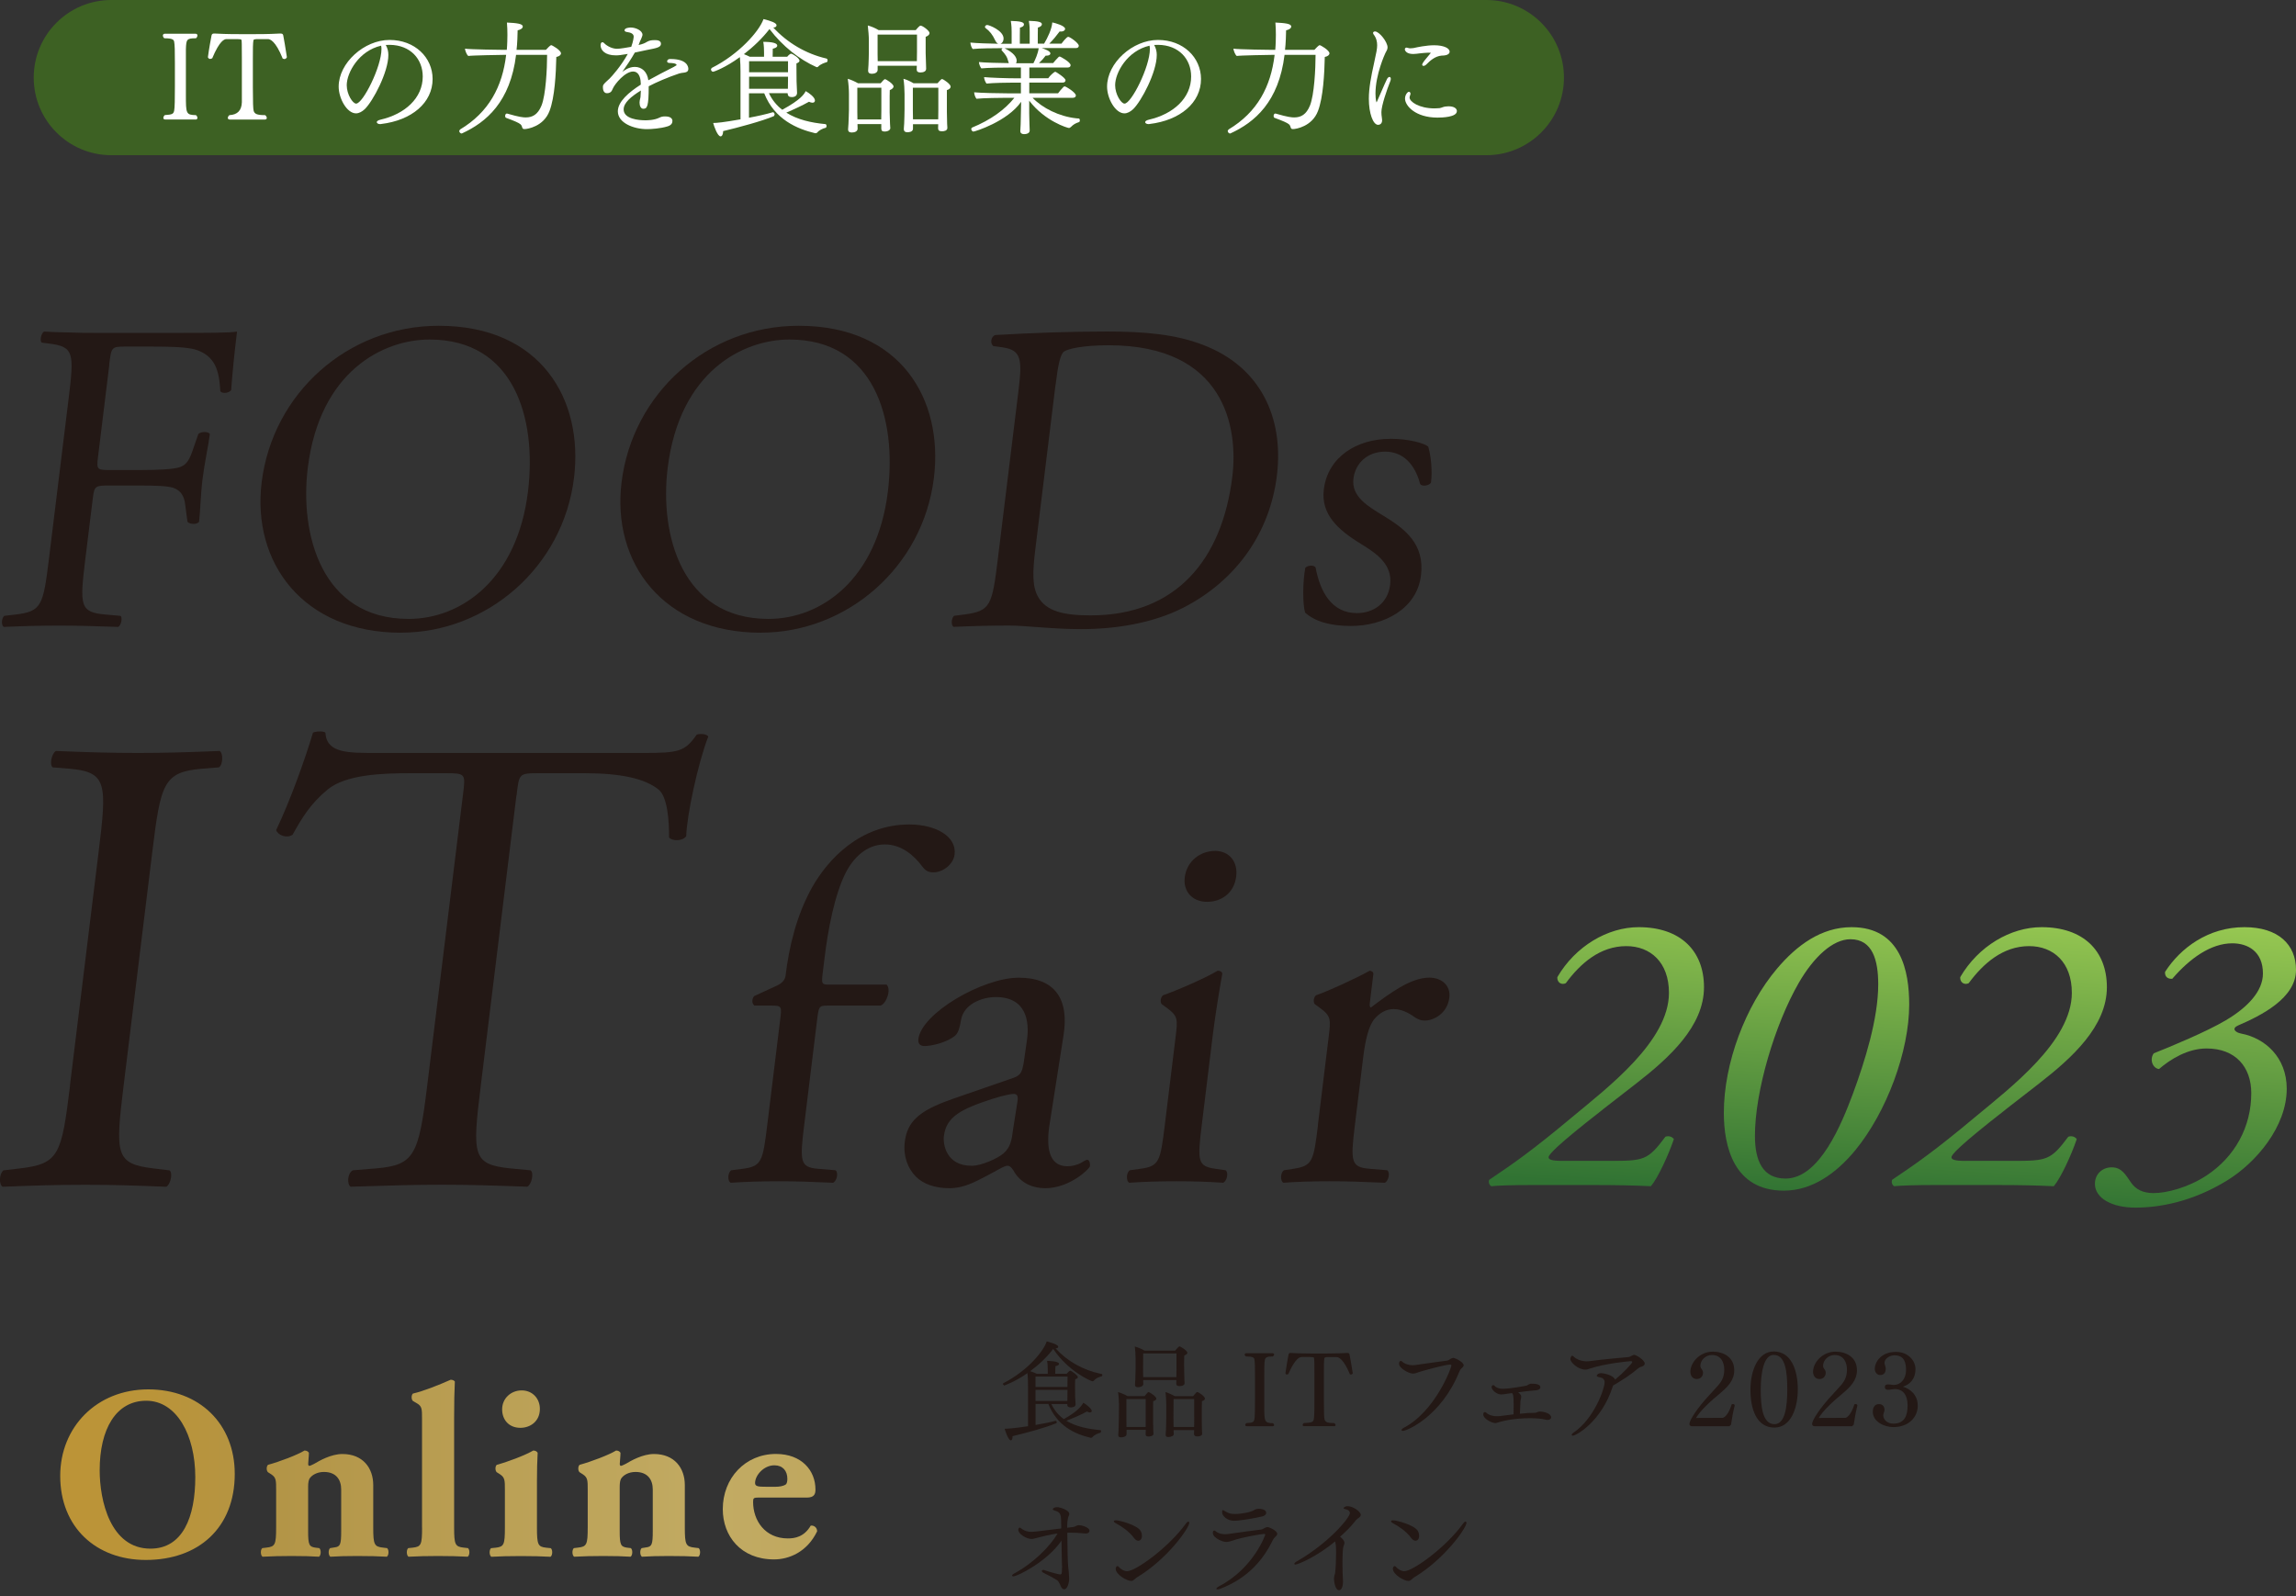 <?xml version="1.0" encoding="UTF-8"?><svg id="_レイヤー_1" xmlns="http://www.w3.org/2000/svg" xmlns:xlink="http://www.w3.org/1999/xlink" viewBox="0 0 383.99 266.97"><rect x="0" y="0" width="383.99" height="266.97" fill="#333333" stroke="none"/><defs><style>.cls-1{fill:#fff;}.cls-2{fill:url(#_名称未設定グラデーション_24-3);}.cls-3{fill:url(#_名称未設定グラデーション_362-4);}.cls-4{fill:#3d6123;}.cls-5{fill:url(#_名称未設定グラデーション_24-2);}.cls-6{fill:url(#_名称未設定グラデーション_24);}.cls-7{fill:url(#_名称未設定グラデーション_24-6);}.cls-8{fill:url(#_名称未設定グラデーション_24-5);}.cls-9{fill:url(#_名称未設定グラデーション_24-4);}.cls-10{fill:url(#_名称未設定グラデーション_362-2);}.cls-11{fill:url(#_名称未設定グラデーション_362);}.cls-12{fill:#231815;}.cls-13{fill:url(#_名称未設定グラデーション_362-3);}</style><linearGradient id="_名称未設定グラデーション_24" x1="-768.46" y1="-407.29" x2="-767.15" y2="-407.29" gradientTransform="translate(138772.28 -73299.12) scale(180.58 -180.58)" gradientUnits="userSpaceOnUse"><stop offset="0" stop-color="#bd9436"/><stop offset=".09" stop-color="#ba9439"/><stop offset=".17" stop-color="#b49444"/><stop offset=".18" stop-color="#b39547"/><stop offset=".49" stop-color="#c2ab63"/><stop offset=".79" stop-color="#b89c50"/><stop offset="1" stop-color="#bf912d"/></linearGradient><linearGradient id="_名称未設定グラデーション_24-2" x1="-768.46" y1="-407.31" x2="-767.15" y2="-407.31" xlink:href="#_名称未設定グラデーション_24"/><linearGradient id="_名称未設定グラデーション_24-3" x1="-768.46" y1="-407.28" x2="-767.15" y2="-407.28" xlink:href="#_名称未設定グラデーション_24"/><linearGradient id="_名称未設定グラデーション_24-4" x1="-768.46" y1="-407.29" x2="-767.15" y2="-407.29" xlink:href="#_名称未設定グラデーション_24"/><linearGradient id="_名称未設定グラデーション_24-5" x1="-768.46" y1="-407.31" x2="-767.15" y2="-407.31" xlink:href="#_名称未設定グラデーション_24"/><linearGradient id="_名称未設定グラデーション_24-6" x1="-768.46" y1="-407.32" x2="-767.15" y2="-407.32" xlink:href="#_名称未設定グラデーション_24"/><linearGradient id="_名称未設定グラデーション_362" x1="269.13" y1="145.99" x2="266.04" y2="197.78" gradientUnits="userSpaceOnUse"><stop offset="0" stop-color="#9ccc53"/><stop offset="1" stop-color="#317333"/></linearGradient><linearGradient id="_名称未設定グラデーション_362-2" x1="305.52" y1="148.16" x2="302.43" y2="199.95" xlink:href="#_名称未設定グラデーション_362"/><linearGradient id="_名称未設定グラデーション_362-3" x1="336.27" y1="150" x2="333.18" y2="201.78" xlink:href="#_名称未設定グラデーション_362"/><linearGradient id="_名称未設定グラデーション_362-4" x1="368.86" y1="151.94" x2="365.77" y2="203.73" xlink:href="#_名称未設定グラデーション_362"/></defs><path class="cls-12" d="m178.53,232.68c0,.21-.02,1.46-.02,1.65h-5.33v-1.86h5.35v.21Zm0-.69h-5.35v-1.74h5.36l-.02,1.74Zm-2.01,5.66c-.97.26-2.15.49-3.33.69v-3.51h2.14c1.48,3.71,4.46,5.05,7.1,5.66h.07l.16-.07c.38-.49,1.15-.73,1.39-.78l.12-.26-.09-.17c-2.12-.19-4.13-.59-5.75-1.58,1.15-.42,2.52-1.02,3.45-1.54.21.1.38.16.5.16.19,0,.31-.1.31-.26,0-.38-1.04-1.18-1.42-1.37-.23.45-.85,1.41-3.26,2.74-.85-.62-1.56-1.44-2.08-2.52h2.67v.16c0,.23.16.4.56.4.19,0,.82-.03.82-.49v-.05c-.02-.26-.07-.95-.07-1.2,0-.3-.02-1.68-.02-1.84,0-.05,0-.62.03-1.13.33-.09.45-.21.45-.35,0-.3-1.11-1.08-1.28-1.08-.09,0-.21.1-.62.52h-1.89c0-.31.02-.99.03-1.28.42-.07.61-.23.61-.38,0-.47-1.86-.5-2.01-.5.1.45.12,1.04.12,1.49v.68h-1.81c-.35-.16-.75-.33-1.13-.45,1.46-1.08,2.81-2.34,3.85-3.73,2.5,3.77,6.34,5.43,6.6,5.43l.16-.07c.43-.54,1.06-.68,1.37-.78l.1-.19-.05-.16-.19-.05c-2.97-.61-5.66-2.12-7.6-4.27.3,0,.45-.1.45-.26,0-.45-1.91-.89-1.93-.89-.42,1.41-2.95,4.77-7.27,7l-.07.12.21.26s1.75-.57,3.91-2.08c.09.73.1,1.74.1,2.41v6.47c-2.66.4-3.56.42-3.91.42.02.09.57,1.94,1.04,1.94.17,0,.28-.23.28-.61v-.09c2.19-.52,5.57-1.42,7.33-2.17l.07-.12c0-.12-.09-.28-.19-.28h-.02Z"/><path class="cls-12" d="m191.61,238.68h-3.21c-.02-.47-.02-1.04-.02-1.27v-3.4h3.23v4.67Zm8.12-1.67c0,.35,0,1.16-.02,1.67h-3.44c-.02-.52-.02-1.2-.02-1.53,0,0,.02-2.38.02-3.14h3.45v3Zm-2.97-8.04c0,.31,0,.94-.02,1.37h-5.55c-.02-.42-.02-.95-.02-1.15,0,0,.02-2.01.02-2.81h5.57v2.59Zm-3.85,10.8c0-.05-.03-.36-.03-.54,0-.1-.03-.92-.03-1.28v-1.77c0-1.53,0-1.67.02-1.82.38-.1.52-.26.52-.42,0-.33-.89-.94-1.23-1.08l-.07-.02c-.12,0-.4.35-.66.68h-2.85c-.43-.26-1.16-.56-1.6-.68.1.56.16,1.58.16,2.1l-.02,2.19c0,.49-.03,1.79-.05,2.14-.02.28-.05.69-.05.71v.07c0,.24.14.36.45.36.24,0,.9-.07.94-.49v-.76h3.21v.05c0,.16-.02.59-.02.66,0,.23.07.4.45.4.17,0,.87-.03.87-.49v-.02Zm6.8-.59c0,.21-.02.62-.02.68,0,.23.16.4.56.4.52,0,.8-.19.8-.45v-.03c-.02-.16-.03-.4-.03-.57,0-.1-.03-.94-.03-1.34v-1.86c0-.14,0-1.09.03-1.65.38-.12.5-.28.5-.43,0-.35-1.02-1.09-1.3-1.09l-.12.05c-.17.16-.38.42-.56.64h-3.07c-.43-.26-1.16-.59-1.56-.69.09.5.14,1.6.14,2.12v2.05c0,.68-.03,1.81-.05,2.15-.02.28-.05.73-.05.75v.09c0,.24.12.36.45.36.36,0,.9-.17.9-.45l-.02-.59v-.12h3.44Zm-1.6-7.83l-.03-.69c0-.12-.03-.89-.03-1.22,0-.17-.02-1.02-.02-1.22,0-.14,0-1.06.03-1.49.38-.16.52-.31.52-.45,0-.38-1.15-1.08-1.32-1.08l-.12.05c-.17.16-.42.43-.61.66h-5.12c-.43-.28-1.15-.57-1.63-.69.09.57.14,1.51.14,2.03v1.79c0,.5-.03,1.44-.05,1.79-.02.28-.05.73-.05.75v.07c0,.24.17.38.5.38.42,0,.85-.17.89-.49l-.02-.61v-.1h5.55c0,.19-.02.54-.02.61,0,.23.12.4.52.4.87,0,.87-.42.87-.47v-.02Z"/><path class="cls-12" d="m212.81,238.56c.17,0,.28-.09.28-.21,0-.09-.07-.21-.19-.3-1.44-.03-1.46-.28-1.46-2.9v-4.77c0-1.39,0-2.45.09-2.88.09-.43.28-.62,1.35-.62.14-.1.21-.23.21-.33,0-.12-.1-.21-.28-.21h-4.37c-.17,0-.28.1-.28.23,0,.1.07.21.21.31,1.18,0,1.37.21,1.42.5.09.4.1,1.34.1,3v3.61c0,1.68-.02,3.02-.1,3.4-.1.47-.28.59-1.35.64-.12.09-.19.21-.19.31,0,.12.09.21.28.21h4.29Z"/><path class="cls-12" d="m223.09,238.56c.19,0,.28-.09.28-.21,0-.1-.09-.23-.21-.31-1.25-.02-1.49-.21-1.63-.59-.09-.26-.12-1.27-.12-3.42v-4.25c0-1.41,0-2.14.09-2.64.07-.09.21-.16.62-.16h1.37c1.15,0,2.2,2.73,2.27,2.88l.17.05c.14,0,.26-.07.31-.23-.19-1.25-.43-2.62-.54-3.12-.03-.23-.19-.26-.36-.26h-.1c-.66.03-1.58.09-3.51.09h-2.26c-1.93,0-2.79-.05-3.52-.09h-.1c-.17,0-.3.03-.35.26-.1.52-.36,1.96-.52,3.12.03.16.14.23.26.23l.24-.1c.19-.45,1.22-2.83,2.19-2.83h1.48c.38,0,.54.03.61.12.07.5.07,1.28.07,2.67v4.25c0,1.25,0,2.85-.1,3.35-.1.47-.26.59-1.68.66-.12.09-.19.21-.19.31,0,.12.09.21.28.21h4.96Z"/><path class="cls-12" d="m234.61,239.34c.64,0,6.42-2.38,9.48-9.98.07-.16.16-.33.3-.45.19-.17.4-.35.4-.56,0-.5-1.39-1.23-1.79-1.23l-.29.1c-.16.07-.47.33-.64.35-1.53.19-3.35.47-5.47.76-.1.02-.23.02-.35.02-.52,0-1.08-.14-1.51-.42-.23-.14-.31-.3-.45-.3-.02,0-.31,0-.31.47,0,.75,1.63,1.65,2.33,1.65.42,0,.71-.17,1.01-.26.69-.21,4.29-1.25,5.29-1.25l.14.12c0,.38-2.67,7.67-8,10.47-.23.12-.35.26-.35.36,0,.09.07.14.23.14Z"/><path class="cls-12" d="m252.89,233.01l.1.16c.05.1.16.33.16,1.79,0,.52,0,1.11-.02,1.61-2.41.31-2.46.31-2.79.31-.43,0-1.11-.09-1.58-.43-.16-.12-.26-.26-.42-.26-.05,0-.28.02-.28.38,0,.73,1.42,1.46,2.05,1.46.03,0,.07,0,.85-.23.78-.21,1.72-.38,2.79-.49.75-.07,1.44-.1,2.1-.1.47,0,.9.02,1.34.05.49.03.94.1,1.35.21l.26.03c.33,0,.61-.14.61-.43,0-.61-1.08-.97-1.93-.97-.24,0-.5.21-.76.21-.87,0-1.63.05-2.53.16.03-.87.09-1.98.1-2.19l.03-.1c.05-.16.09-.5.09-.59,0-.33-.4-.62-.52-.71.87-.12,1.74-.23,2.17-.26.3-.03.8-.07,1.02-.1.4-.09.54-.3.54-.49,0-.54-.94-.59-1.54-.59h-.1l-.35.14-.28.17c-.21.07-2.86.54-3.98.54-.43,0-.89-.07-1.27-.35-.12-.1-.23-.26-.36-.26-.07,0-.28.05-.28.33,0,.45.8,1.23,1.61,1.23.21,0,.5-.03,1.28-.16l.52-.07Z"/><path class="cls-12" d="m269.79,231.74c1.53-.9,2.93-1.79,4.27-2.93l.3-.17c.3-.05.71-.24.71-.57,0-.57-1.39-1.44-1.77-1.46-.16,0-.35.14-.47.19-.19.09-.3.17-.54.19-1.41.14-4.06.35-6.46.68-.14.02-.28.03-.45.03-.56,0-1.23-.14-1.81-.49-.3-.19-.49-.45-.64-.45-.14,0-.3.35-.3.57,0,.49,1.23,1.75,2.5,1.75.24,0,.4-.03.9-.21,2.4-.8,6.42-1.2,6.68-1.2.21,0,.28.07.28.14,0,.23-1.58,1.89-2.88,2.95-.24-.73-1.87-1.08-2.36-1.08s-.71.3-.71.43c0,.17.33.23.59.28.36.07.73.28.73.82,0,1.09-1.79,6.13-5.21,8.42-.21.14-.3.28-.3.36s.07.14.19.14c.54,0,4.76-2.31,6.67-8.19l.07-.21Z"/><path class="cls-12" d="m289.22,238.56l.28-.26c.14-.92.31-2,.61-3.19v-.02c0-.19-.14-.24-.3-.24l-.19.03c-.57,1.82-1.3,2.27-1.53,2.27l-4.44.02c.71-1.23,2.45-2.83,4.08-4.17,1.18-1.01,2.31-2.1,2.31-3.8,0-2.22-1.82-3.12-3.59-3.12-2.17,0-3.75,1.81-3.75,3.38,0,.47.26,1.2,1.08,1.2.66,0,1.04-.5,1.04-1.06,0-.33-.19-.56-.36-.78l-.09-.31c0-1.09.95-1.87,1.93-1.87,1.44,0,2.07,1.11,2.07,2.45s-.49,2.1-1.39,3.04c-.3.31-.62.71-.99,1.09-2.2,2.34-3.45,4.36-3.45,4.96,0,.26.23.38.42.38h6.28Z"/><path class="cls-12" d="m296.78,238.21c-2.03,0-2.31-3-2.31-5.76s.49-5.83,2.17-5.83c2,0,2.27,2.93,2.27,5.81s-.38,5.78-2.14,5.78Zm-.02.57c2.73,0,3.91-3.21,3.91-6.41s-1.11-6.32-4.01-6.32c-2.66,0-3.91,3.21-3.91,6.41s1.01,6.32,4.01,6.32Z"/><path class="cls-12" d="m309.74,238.56l.28-.26c.14-.92.31-2,.61-3.19v-.02c0-.19-.14-.24-.3-.24l-.19.03c-.57,1.82-1.3,2.27-1.53,2.27l-4.44.02c.71-1.23,2.45-2.83,4.08-4.17,1.18-1.01,2.31-2.1,2.31-3.8,0-2.22-1.82-3.12-3.59-3.12-2.17,0-3.75,1.81-3.75,3.38,0,.47.26,1.2,1.08,1.2.66,0,1.04-.5,1.04-1.06,0-.33-.19-.56-.36-.78l-.09-.31c0-1.09.95-1.87,1.93-1.87,1.44,0,2.07,1.11,2.07,2.45s-.49,2.1-1.39,3.04c-.3.31-.62.71-.99,1.09-2.2,2.34-3.45,4.36-3.45,4.96,0,.26.23.38.42.38h6.28Z"/><path class="cls-12" d="m318.22,231.95c1.13-.36,2.13-1.23,2.13-2.97,0-1.32-1.16-2.86-3.25-2.86-2.59,0-3.56,1.79-3.56,2.83,0,.45.29,1.04.92,1.04s.92-.43.92-1.08c0-.28-.14-.52-.19-.78l-.02-.17c0-.71.87-1.27,1.67-1.27,1.67,0,1.93,1.27,1.93,2.48,0,1.58-.99,2.48-2.03,2.48h-.03c-.3,0-.54-.09-.82-.09-.35,0-.66.02-.66.45,0,.4.33.45.57.45.33,0,.68-.1,1.01-.12h.1c1.37,0,2.12,1.02,2.12,2.71s-.45,3.07-2.4,3.07c-1.02,0-1.67-.69-1.67-1.41v-.03l.07-.3c.05-.19.14-.33.14-.56,0-.45-.23-.97-.92-.97-.87,0-1.04.8-1.04,1.25,0,1.75,2,2.6,3.42,2.6,2.59,0,4.1-1.65,4.1-3.59,0-1.74-1.2-2.81-2.52-3.18Z"/><path class="cls-12" d="m177.96,265.83c.59,0,.85-1.15.85-1.81,0-.23-.1-1.67-.17-2.07-.07-.43-.14-4.06-.14-5.59h.43c.4,0,.9,0,1.18.02.38.02,1.06.1,1.41.12h.07c.4,0,.62-.21.62-.45,0-.61-1.39-.95-1.75-.95-.16,0-.26.03-.43.1-.23.09-.24.17-.56.21-.3.03-.66.09-.99.12,0-.64.03-1.54.26-1.98.07-.12.09-.24.09-.35,0-.61-1.56-1.11-2.01-1.11s-.75.19-.75.36c0,.05.05.14.47.26.89.28.94.66.94,2.52v.42c-3.06.38-4.55.57-4.96.57-.52,0-1.04-.1-1.56-.45-.16-.1-.31-.26-.42-.26s-.24.16-.24.36c0,.69,1.32,1.54,2.24,1.54.23,0,.42-.07.82-.17.89-.24,2.43-.61,3.52-.75-1.32,2.22-4.04,4.95-7.27,6.7-.24.12-.35.26-.35.35,0,.07.09.12.23.12.61,0,5.54-2.36,8.04-5.97.02,1.23.03,2.57.07,3.8,0,.23.02.43.02.62,0,.68-.05,1.06-.1,1.15-.02.03-.1.09-.24.09-.28-.02-2.22-.56-2.5-.69-.12-.05-.23-.07-.31-.07-.14,0-.23.07-.23.16,0,.1.09.24.33.35.75.35,1.46.75,2.12,1.15.3.17.36.33.52.62.17.33.3.94.76.95h.02Z"/><path class="cls-12" d="m190.37,257.71c.09,0,.61-.07.61-.8,0-.28-.07-.59-.21-.83-.56-1.01-3.56-1.79-4.13-1.79-.24,0-.36.07-.36.17,0,.09.1.21.47.4.68.35,2.14,1.3,2.88,2.36.23.31.49.49.75.49Zm-.12,6.06c4.96-3,8.66-8.18,8.66-9.11l-.14-.17c-.1,0-.28.12-.47.38-2.74,3.84-8.33,7.93-9.79,7.93-.52,0-.97-.3-1.22-.54-.21-.19-.28-.31-.4-.31-.21,0-.3.28-.3.45,0,.94,1.84,2.03,2.59,2.03.43,0,.54-.35,1.06-.66Z"/><path class="cls-12" d="m212.85,257.62c.09-.16.23-.36.36-.49.24-.21.4-.38.4-.57,0-.57-1.42-1.15-1.65-1.15l-.3.09c-.17.07-.54.31-.71.33-1.39.17-3.26.42-5.62.76-.14.02-.28.03-.43.03-.49,0-1.02-.12-1.39-.36-.21-.14-.31-.26-.43-.26-.24,0-.24.36-.24.4,0,.82,1.6,1.51,2.22,1.51.38,0,.76-.12,1.13-.24,1.49-.54,4.81-1.11,5.29-1.11l.14.09c0,.07-1.94,5.64-7.72,8.66-.31.16-.47.33-.47.43,0,.07.07.1.19.1s.31-.03.56-.14c4.62-1.79,7.17-4.95,8.68-8.09Zm-4.89-3.4c.94-.12,2.86-.5,3.19-.59.47-.14.61-.38.61-.59,0-.36-.36-.68-1.35-.68-.1,0-.33.02-.66.21-.49.35-2.12.66-3.19.66-.8,0-1.06-.1-1.72-.49-.16-.1-.26-.16-.33-.16-.1,0-.12.12-.12.38,0,.62.89,1.41,1.98,1.41.28,0,.99-.05,1.6-.16Z"/><path class="cls-12" d="m223.28,257.84c.1.31.17.61.17,1.91,0,1.06-.05,2.38-.16,3.37-.02.09-.09.28-.12.42-.03.14-.07.35-.07.5.03.94.33,1.94.83,1.94.68,0,.68-1.35.68-1.41v-.12c-.05-.66-.09-1.79-.09-2.86,0-1.35.05-2.66.16-2.93.09-.24.17-.43.17-.61,0-.42-.56-.89-.73-1.01,1.02-.92,1.84-1.7,2.64-2.76l.3-.28c.36-.21.52-.42.52-.61,0-.59-1.35-1.46-2.17-1.46-.54,0-.71.28-.71.31,0,.12.31.21.5.24.3.07.56.3.56.59,0,.8-3.58,5.05-8.85,8.07-.31.17-.45.35-.45.43,0,.07.07.12.19.12.42,0,3.65-1.35,6.63-3.87Z"/><path class="cls-12" d="m236.73,257.71c.09,0,.61-.07.61-.8,0-.28-.07-.59-.21-.83-.56-1.01-3.56-1.79-4.13-1.79-.24,0-.36.07-.36.17,0,.09.1.21.47.4.68.35,2.14,1.3,2.88,2.36.23.31.49.49.75.49Zm-.12,6.06c4.96-3,8.66-8.18,8.66-9.11l-.14-.17c-.1,0-.28.12-.47.38-2.74,3.84-8.33,7.93-9.79,7.93-.52,0-.97-.3-1.22-.54-.21-.19-.28-.31-.4-.31-.21,0-.3.28-.3.45,0,.94,1.84,2.03,2.59,2.03.43,0,.54-.35,1.06-.66Z"/><path class="cls-12" d="m18.27,60.94c.35-2.82.36-2.97,2.59-2.97h4.52c3.12,0,5.55.07,7.14.45,3.58,1.04,4.14,3.71,4.33,7.05.46.45,1.53.22,1.81-.22.2-2.82.56-6.38.98-9.79-.99.22-5.29.22-10.04.22h-13.65c-1.48,0-2.82,0-4.22-.07-1.41,0-2.81-.07-4.36-.15-.47.22-.78,1.56-.38,1.85l1.17.15c4.24.52,4.26,1.56,3.3,9.35l-3.28,26.71c-.96,7.79-1.22,8.75-5.59,9.27l-1.88.22c-.5.45-.5,1.63-.08,1.85,3.5-.15,6.04-.22,9.3-.22,2.97,0,5.48.07,9.84.22.47-.22.78-1.56.38-1.85l-2.49-.22c-4.33-.37-4.34-1.48-3.39-9.27l1.27-10.31c.24-1.93.47-2,2.69-2h5.04c2.82,0,4.66.07,5.67.37,1.35.45,1.89,1.48,2.03,2.82l.39,2.89c.46.45,1.58.45,1.93,0,.21-1.71.26-4.53.59-7.2.34-2.74,1-5.71,1.22-7.49-.24-.45-1.5-.45-1.93,0l-1.03,2.97c-.68,1.93-1.32,2.3-2.17,2.6-.93.3-3.32.45-6.36.45h-5.04c-2.23,0-2.45,0-2.2-2l1.92-15.65Z"/><path class="cls-12" d="m68.33,103.52c-14.61,0-18.21-14.24-16.86-25.22,1.99-16.25,12.66-21.51,20.37-21.51,14.17,0,17.96,13.2,16.46,25.44-1.79,14.61-11.07,21.29-19.97,21.29Zm-1.25,2.3c14.32,0,27.08-10.9,28.92-25.89,1.6-13.06-5.48-25.44-22.62-25.44-15.28,0-27.8,11.35-29.62,26.19-1.64,13.35,6.85,25.15,23.32,25.15Z"/><path class="cls-12" d="m128.52,103.52c-14.61,0-18.21-14.24-16.86-25.22,1.99-16.25,12.66-21.51,20.37-21.51,14.17,0,17.96,13.2,16.46,25.44-1.79,14.61-11.07,21.29-19.97,21.29Zm-1.25,2.3c14.32,0,27.08-10.9,28.92-25.89,1.6-13.06-5.48-25.44-22.62-25.44-15.28,0-27.8,11.35-29.62,26.19-1.64,13.35,6.85,25.15,23.32,25.15Z"/><path class="cls-12" d="m176.53,64.43c.41-3.34.79-5.19,1.43-5.64.65-.44,3.09-1.04,7.47-1.04,19.44,0,21.67,13.8,20.67,21.96-1.69,13.8-9.3,23.22-23.7,23.22-4.67,0-7.4-.74-8.75-3.04-1.04-1.78-.97-4.15-.49-8.09l3.36-27.37Zm-9.65,29.08c-.96,7.79-1.21,8.68-5.59,9.27l-1.73.22c-.5.45-.5,1.63-.08,1.85,3.5-.15,6.18-.22,9.3-.22,1.34,0,3.1.15,5.23.3,2.06.15,4.41.3,6.79.3,5.71,0,11.91-.96,17.05-3.56,9.02-4.6,14.54-12.68,15.7-22.11,1.2-9.79-2.8-18.25-12.37-21.88-4.6-1.78-9.82-2.23-16.05-2.23s-12.34.22-18.69.59c-.78.3-.85,1.48-.3,1.85l1.6.22c3.06.45,3.24,2,2.6,7.2l-3.46,28.19Z"/><path class="cls-12" d="m232.53,73.4c-5.64,0-10.46,3.04-11.13,8.46-.5,4.08,2.22,6.68,6.22,9.12,2.55,1.56,5.29,3.41,4.87,6.82-.39,3.19-2.88,4.75-5.55,4.75-4.23,0-6.16-3.56-6.92-7.64-.32-.45-1.29-.37-1.72.07-.45,2.45-.45,6.08-.03,7.49,1.67,1.48,4.18,2.23,7.66,2.23,5.49,0,11.03-2.82,11.72-8.46.65-5.27-2.68-7.79-6.34-10.01-2.41-1.48-5.33-3.12-4.96-6.16.33-2.67,2.41-4.53,5.3-4.53,3.04,0,5,2.15,5.86,5.42.32.45,1.45.3,1.81-.22.25-2,.02-4.38-.45-6.01-.59-.59-3.25-1.34-6.36-1.34Z"/><path class="cls-12" d="m11.72,181.53c-1.42,11.6-1.83,13.13-8.38,13.9l-2.78.33c-.74.66-.73,2.41-.12,2.74,5.5-.22,9.23-.33,13.83-.33s8.08.11,13.53.33c.7-.33,1.16-2.3.55-2.74l-2.7-.33c-6.36-.77-6.39-2.3-4.97-13.9l4.78-38.95c1.42-11.6,1.87-13.46,8.39-14.01l2.76-.22c.71-.44.73-2.41.12-2.74-5.5.22-9.23.33-13.61.33-4.6,0-8.3-.11-13.75-.33-.7.33-1.16,2.3-.55,2.74l2.71.22c6.39.55,6.38,2.41,4.95,14.01l-4.78,38.95Z"/><path class="cls-12" d="m86.39,133.05c.44-3.61.35-3.72,3.63-3.72h7.77c6.02,0,10.07.88,12.36,2.74,1.49,1.2,1.76,5.25,1.75,7.99.47.66,2.33.66,2.87-.22.07-3.28,1.93-12.15,3.68-16.63-.17-.44-1.36-.55-1.93-.33-1.99,2.84-3,3.06-8.91,3.06h-44.31c-5.03,0-8.66.11-8.88-3.39-.29-.33-1.72-.22-2.08,0-1.3,4.38-3.8,11.38-6.16,16.3.33.88,1.79,1.42,2.75.77,1.54-2.74,2.93-5.14,5.85-7.55,3.04-2.52,9.09-2.74,13.79-2.74h6.02c3.28,0,3.27.11,2.85,3.5l-6.01,48.91c-1.41,11.49-2.16,13.13-8.46,13.68l-3.98.33c-.94.55-.95,2.41-.34,2.74,7.03-.22,10.87-.33,15.25-.33s8.08.11,14.29.33c.7-.33,1.16-2.3.55-2.74l-3.46-.33c-6.27-.66-6.3-2.19-4.89-13.68l5.98-48.69Z"/><path class="cls-12" d="m147.27,168.2c.96-.33,1.83-2.67,1.01-3.51h-9.51c-1.42,0-1.41-.08-1.13-2.34l.3-2.42c.51-4.17,1.59-10.26,3.57-14.1,1.62-3,3.9-4.59,6.49-4.59,2.75,0,4.87,1.84,6.23,3.67.5.67.96,1,1.88,1,1.59,0,3.34-1.34,3.54-3,.37-3-3.14-5.01-7.56-5.01-8.26,0-13.65,5.84-16.32,10.6-2.58,4.67-3.8,9.85-4.39,14.69-.1.83-.75,1.34-1.46,1.67l-3.8,1.75c-.4.5-.4,1.25.06,1.59h2.92c1.67,0,1.65.17,1.37,2.42l-2.16,17.61c-.74,6.01-.92,6.84-4.06,7.26l-1.95.25c-.64.42-.64,1.84-.09,2.09,2.52-.17,5.04-.25,8.04-.25s5.33.08,9.07.25c.61-.25.96-1.67.42-2.09l-2.97-.25c-2.97-.25-3.02-1.25-2.28-7.26l2.16-17.61c.28-2.25.3-2.42,1.72-2.42h8.93Z"/><path class="cls-12" d="m157.87,189.98c.4-3.25,2.97-4.51,8.1-6.18,1.56-.5,3.02-.83,3.52-.83s.81.17.7,1.09l-.77,4.92c-.22,1.75-.44,2.92-1.57,3.92-.94.83-3.68,2.09-5.35,2.09-4.26,0-4.82-3.59-4.64-5.01Zm1.25-6.09c-5.58,1.92-7.4,3.84-7.8,7.09-.29,2.34.46,4.42,1.87,5.84,1.27,1.25,3.19,1.92,5.61,1.92s4.31-1.08,6.26-2.09c1.78-.92,2.88-1.67,3.46-1.67.5,0,.92.67,1.19,1.17,1.19,1.84,3.1,2.59,5.11,2.59,4.09,0,7.41-3.25,7.46-3.67.07-.58-.12-1.08-.45-1.08-.25,0-.71.33-1.16.58-.53.25-1.31.5-2.15.5-3.25,0-3.59-3.42-2.95-7.26l2.28-14.52c1.02-6.26-1.47-9.76-7.48-9.76s-16.25,5.93-16.78,10.26c-.09.75.27,1.17,1.02,1.17,1.25,0,3.58-.58,4.95-1.59.73-.5.94-1.5,1.18-2.84.48-2.59,3.47-3.76,5.8-3.76,5.17,0,5.66,4.17,5.2,7.26l-.55,3.84c-.24,1.25-.41,2-1.72,2.42l-10.37,3.59Z"/><path class="cls-12" d="m203.19,142.33c-2.42,0-4.71,1.67-5.05,4.42-.28,2.25,1.17,4.09,3.75,4.09,2.25,0,4.5-1.34,4.86-4.26.29-2.34-1.06-4.26-3.57-4.26Zm-8.39,45.9c-.74,6.01-.92,6.84-4.06,7.26l-1.78.25c-.64.42-.64,1.84-.09,2.09,2.36-.17,4.87-.25,7.88-.25s5.33.08,7.81.25c.61-.25.96-1.67.42-2.09l-1.72-.25c-2.95-.42-3.02-1.25-2.28-7.26l1.84-15.02c.42-3.42,1.08-7.43,1.6-10.35-.04-.33-.36-.5-.77-.5-2.07,1.25-7.1,3.42-9.1,4.09-.45.25-.56,1.17-.27,1.5l.69.5c2.07,1.5,2.02,1.92,1.62,5.17l-1.79,14.6Z"/><path class="cls-12" d="m220.42,188.23c-.74,6.01-.91,6.76-4.06,7.26l-1.62.25c-.64.42-.64,1.84-.09,2.09,2.19-.17,4.7-.25,7.71-.25s5.33.08,9.23.25c.61-.25.96-1.67.42-2.09l-2.97-.25c-3.14-.25-3.18-1.25-2.45-7.26l1.39-11.35c.35-2.84.9-5.26,1.87-6.43.78-.92,1.87-1.67,3.21-1.67,1.17,0,2.36.5,3.51,1.34.54.33.93.58,1.76.58,1.34,0,3.72-1.09,4.06-3.84.25-2-1.26-3.34-3.35-3.34-3.09,0-6.58,2.59-9.79,5.01-.16-.08-.21-.33-.16-.75l.59-4.84c.04-.33-.19-.5-.6-.58-2.24,1.25-6.93,3.42-8.93,4.09-.45.25-.56,1.17-.27,1.5l.69.5c2.07,1.5,2.02,1.92,1.62,5.17l-1.79,14.6Z"/><path class="cls-6" d="m32.66,247.07c0,6.68-2.1,11.96-7.5,11.96-6.72,0-8.49-8.08-8.49-13.11,0-6.88,2.72-11.63,7.79-11.63s8.2,5.73,8.2,12.78Zm-7.87-14.68c-8.62,0-14.72,6.31-14.72,14.47,0,8.62,6.02,14.06,14.31,14.06,8.86,0,14.88-5.4,14.88-14.39,0-8.37-5.9-14.14-14.47-14.14Z"/><path class="cls-5" d="m46.18,255.48c0,2.89-.16,3.22-1.65,3.38l-.66.08c-.33.25-.33,1.2.04,1.44,1.44-.08,3.13-.12,4.86-.12,1.98,0,3.3.04,4.58.12.37-.25.37-1.2.04-1.44l-.66-.08c-1.03-.16-1.2-.49-1.2-2.76v-7.38c0-.74.08-1.24.33-1.53.33-.45,1.15-.99,2.31-.99,2.06,0,2.89,1.32,2.89,2.93v6.97c0,2.27-.16,2.6-1.11,2.72l-.74.12c-.33.25-.33,1.2.04,1.44,1.2-.08,2.8-.12,4.45-.12,1.98,0,3.71.04,4.99.12.37-.25.37-1.2.04-1.44l-.66-.08c-1.48-.16-1.65-.49-1.65-3.38v-7.09c0-2.84-1.73-5.19-5.15-5.19-1.9,0-3.83,1.11-4.74,1.65-.25.12-.66.33-.78.33s-.21-.08-.21-.33c0-.29.12-1.28.12-1.86-.16-.25-.41-.37-.74-.37-1.2.74-4.16,1.86-6.1,2.39-.29.25-.29.99,0,1.24l.58.37c.78.54.78.99.78,2.64v6.23Z"/><path class="cls-2" d="m70.59,255.48c0,2.89-.16,3.22-1.53,3.38l-.78.08c-.33.25-.33,1.2.04,1.44,1.44-.08,3.17-.12,4.95-.12s3.59.04,4.95.12c.37-.25.37-1.2.04-1.44l-.7-.08c-1.44-.16-1.61-.49-1.61-3.38v-18.39c0-2.6.04-4.33.12-6.02-.16-.21-.45-.29-.7-.29-2.06.91-4.53,1.9-6.31,2.31-.29.25-.29.99,0,1.24l.7.41c.82.49.82.95.82,2.6v18.14Z"/><path class="cls-9" d="m87.24,232.56c-1.73,0-3.26,1.28-3.26,3.17,0,1.77,1.15,3.09,3.05,3.09,1.65,0,3.26-1.07,3.26-3.17,0-1.73-1.24-3.09-3.05-3.09Zm2.56,15.34c0-1.86.04-3.67.12-4.91-.16-.25-.41-.37-.74-.37-1.24.74-4.16,1.86-6.1,2.39-.29.25-.29.99,0,1.24l.58.37c.78.54.78.99.78,2.64v6.23c0,2.89-.16,3.22-1.53,3.38l-.78.08c-.33.25-.33,1.2.04,1.44,1.36-.08,3.09-.12,4.95-.12s3.5.04,4.95.12c.37-.25.37-1.2.04-1.44l-.78-.08c-1.36-.16-1.53-.49-1.53-3.38v-7.59Z"/><path class="cls-8" d="m98.29,255.48c0,2.89-.16,3.22-1.65,3.38l-.66.08c-.33.25-.33,1.2.04,1.44,1.44-.08,3.13-.12,4.86-.12,1.98,0,3.3.04,4.58.12.37-.25.37-1.2.04-1.44l-.66-.08c-1.03-.16-1.2-.49-1.2-2.76v-7.38c0-.74.08-1.24.33-1.53.33-.45,1.15-.99,2.31-.99,2.06,0,2.89,1.32,2.89,2.93v6.97c0,2.27-.16,2.6-1.11,2.72l-.74.12c-.33.25-.33,1.2.04,1.44,1.2-.08,2.8-.12,4.45-.12,1.98,0,3.71.04,4.99.12.37-.25.37-1.2.04-1.44l-.66-.08c-1.48-.16-1.65-.49-1.65-3.38v-7.09c0-2.84-1.73-5.19-5.15-5.19-1.9,0-3.83,1.11-4.74,1.65-.25.12-.66.33-.78.33s-.21-.08-.21-.33c0-.29.12-1.28.12-1.86-.16-.25-.41-.37-.74-.37-1.2.74-4.16,1.86-6.1,2.39-.29.25-.29.99,0,1.24l.58.37c.78.54.78.99.78,2.64v6.23Z"/><path class="cls-7" d="m128.18,248.68c-1.32,0-1.9-.04-1.9-.62,0-1.32,1.48-2.97,3.22-2.97,1.4,0,2.18.91,2.18,2.27,0,.41-.08.82-.29.95-.45.29-1.11.37-1.69.37h-1.53Zm6.72,1.81c1.28,0,1.48-.58,1.48-1.36,0-3.17-2.31-5.94-6.6-5.94-5.15,0-8.9,4.04-8.9,9.23,0,4.49,3.01,8.41,8.57,8.41,2.47,0,5.52-1.2,7.21-4.7,0-.7-.62-1.03-1.07-.95-1.11,1.9-2.68,2.14-3.83,2.14-3.83,0-5.81-3.01-5.81-6.1,0-.66.08-.74,1.03-.74h7.92Z"/><path class="cls-4" d="m18.62,0C11.45,0,5.64,5.81,5.64,12.98s5.81,12.98,12.98,12.98h229.96c7.17,0,12.98-5.81,12.98-12.98s-5.81-12.98-12.98-12.98H18.62Z"/><path class="cls-1" d="m32.69,20c.22,0,.33-.12.33-.29,0-.14-.1-.33-.24-.45-1.67-.04-1.69-.24-1.69-3.37v-7.65c.06-1.67.12-1.84,1.69-1.84.14-.12.24-.31.24-.47s-.1-.29-.33-.29h-5.12c-.22,0-.33.14-.33.31,0,.14.1.35.24.45,1.39,0,1.59.24,1.65.59.1.47.12,1.55.12,3.51v4c0,1.98-.02,3.55-.12,4-.12.55-.29.67-1.57.75-.14.12-.24.31-.24.47,0,.14.08.27.33.27h5.04Z"/><path class="cls-1" d="m44.27,20c.24,0,.35-.12.35-.27,0-.16-.12-.35-.27-.47-1.45,0-1.75-.24-1.92-.69-.1-.31-.14-1.47-.14-4v-4.77c0-1.65,0-2.51.1-3.1.08-.1.24-.16.73-.16h1.69c.33,0,1.26.24,2.47,3.26l.27.08c.16,0,.33-.1.43-.31-.22-1.47-.49-3.06-.61-3.65-.04-.27-.24-.31-.47-.31h-.12c-.78.04-1.82.1-4.08.1h-2.67c-2.26,0-3.24-.06-4.1-.1h-.12c-.2,0-.37.04-.43.31-.12.61-.43,2.28-.61,3.65.08.2.22.29.39.29l.33-.1c1.24-2.98,2.04-3.22,2.39-3.22h1.8c.47,0,.63.04.71.14.04.24.06.53.06,3.12v7.3q-.06,2.06-2.08,2.16c-.16.12-.27.31-.27.47,0,.14.1.27.35.27h5.83Z"/><path class="cls-1" d="m63.74,7.64c.04.16.06.37.06.55,0,2.98-3.1,9.14-4.24,9.14-.57,0-1.57-1.55-1.57-3.08,0-2.1,2.04-5.77,5.75-6.61Zm.78-.12c.22-.02.45-.02.67-.02,3.47.04,5.51,2.39,5.51,5.3,0,3.59-2.96,6.28-7.08,7.22-.43.1-.61.27-.61.41,0,.16.22.33.57.33l.16-.02c5.12-.61,8.61-3.55,8.61-7.53,0-3.59-2.96-6.53-7.2-6.53s-8.51,3.84-8.51,7.81c0,1.96,1.37,4.47,2.9,4.47.51,0,1.02-.29,1.47-.71,1.37-1.33,3.94-6.18,3.94-9.06,0-.57-.12-1.1-.41-1.63l-.02-.04Z"/><path class="cls-1" d="m91.5,9.15c0,2.39-.22,6.73-.94,8.51-.61,1.49-1.49,1.98-2.63,1.98-.41,0-1.04-.04-3.06-.63l-.1-.02c-.18,0-.29.2-.29.41,0,.12.04.27.16.31,1.43.53,2.1.82,2.41,1.08.41.37.14.8.67.8.49,0,3.2-.43,4.18-3.02.88-2.28,1.08-6.3,1.14-9.04.51-.1.78-.35.78-.61,0-.51-1.47-1.37-1.65-1.37-.12,0-.67.55-.86.78h-4.92c.12-.9.18-2.79.18-3.26.41-.08.86-.31.86-.63,0-.49-1.08-.59-2.65-.67.06.69.08,1.39.08,2.06,0,.43-.02,1.65-.1,2.51h-.45c-.43,0-5.65-.06-6.55-.2.02.31.31,1.08.57,1.22.59-.1,5.39-.18,5.77-.18h.55c-.63,5.3-2.88,9.59-7.71,12.48l-.14.24c0,.2.2.43.39.43l.08-.02c4.06-1.86,8.08-5.28,9.04-13.14h5.18Z"/><path class="cls-1" d="m108.49,14.43c1.18-.63,3.26-1.53,5.1-2.14.24-.08.51-.1.78-.14.33-.04.75-.12.75-.63,0-.35-.2-1.65-2.96-1.65h-.12c-.29,0-.47.2-.47.39,0,.14.12.27.41.27.24,0,1.18.02,1.18.37l-.47.29c-1.29.65-2.92,1.49-4.26,2.24-.18-1.41-1.08-2.24-2.26-2.24-1.04,0-1.86.65-2.1.84.73-1.04,1.47-2.12,2.1-3.24.73-.14,1.45-.31,2.02-.43.51-.12,1.02-.18,1.53-.33.51-.14.82-.33.82-.71,0-.57-.65-.61-1-.61-.45,0-.86.02-1.31.27-.39.24-.67.37-1.43.55.12-.35.35-.9.45-1.08.2-.51.2-.53.2-.63,0-.71-1.14-1.22-1.96-1.22-.22,0-1.04.06-1.04.47,0,.18.2.24.33.27.75.1,1.2.31,1.2.8,0,.06-.06.75-.41,1.69-.69.12-1.84.33-2.37.33-.8,0-1.65-.43-2.14-.92-.12-.14-.24-.18-.33-.18-.18,0-.29.24-.29.49,0,.84.73,1.71,2.55,1.71.43,0,.84-.04,2-.24-1.14,2.06-2.63,3.71-3.04,4.12-.27.27-.92.8-1.06,1.08-.04.1-.06.22-.06.35,0,.98.53,1.02.69,1.02.27,0,.55-.1.69-.27.16-.18.2-.37.31-.57.31-.69,2-2.79,3.37-2.79.86,0,1.22.86,1.26,1.8,0,.12.02.27.02.39-2.02,1.29-3.84,2.86-3.84,4.47,0,1.94,2.63,2.98,4.88,2.98.67,0,2.28-.1,3.45-.47.59-.18.8-.53.8-.88,0-.43-.33-.78-1.24-.78-.39,0-.63.06-.92.2-.88.45-2.08.45-2.37.45-1.06,0-3.63-.2-3.63-1.82,0-1.1,1.22-2.14,2.88-3.16-.02.22-.02.47-.04.71-.02.18,0,.39-.06.57-.06.24-.12.49-.12.73,0,.53.2,1.04.63,1.04.65,0,.9-.41.9-3.71Z"/><path class="cls-1" d="m131.79,13.1c0,.22-.02,1.55-.02,1.75h-6.49v-2.02h6.51v.27Zm0-1.02h-6.51v-1.84h6.51v1.84Zm-.04,3.63c0,.33.22.53.67.53.69,0,.88-.39.88-.67v-.08c-.02-.37-.08-1.65-.08-1.88,0-.18-.02-2.28-.02-2.39v-.61c.37-.14.51-.29.51-.45,0-.45-1.18-1.18-1.41-1.18-.12,0-.39.2-.65.51h-2.43c0-.43.02-1.1.02-1.35.27-.04.75-.2.75-.51,0-.41-.8-.63-2.35-.63.02.06.14.51.14,1.8v.69h-2.39c-.33-.16-.65-.31-.98-.43,1.61-1.24,3.12-2.69,4.28-4.2,2.22,2.92,5.06,5.12,7.85,6.36l.12.02.16-.08c.37-.43,1.16-.69,1.41-.75.14-.04.18-.18.18-.33l-.08-.24-.16-.06c-3.37-.78-6.51-2.63-8.85-5.18.53,0,.55-.31.55-.37,0-.39-.88-.71-2.18-1.04-.73,2.06-4.12,5.9-8.67,8.18l-.12.22c0,.18.14.41.35.41.16,0,2.08-.69,4.49-2.45.08.82.1,1.73.1,2.43v7.98c-2.9.51-3.98.61-4.57.61.14.53.73,2.24,1.24,2.24.24,0,.43-.35.43-.88,2.47-.59,6.53-1.67,8.49-2.51l.12-.24c0-.18-.1-.41-.29-.41l-.08.02c-1.04.31-2.45.63-3.92.9v-4.08h2.55c1.73,4.41,5.59,5.98,8.51,6.67h.12l.24-.1c.22-.37,1.02-.73,1.33-.78.16-.02.22-.18.22-.31v-.04c0-.14-.08-.27-.18-.29-2.39-.22-4.71-.75-6.55-1.92,1.2-.51,2.77-1.24,3.79-1.82.22.1.43.16.59.16.31,0,.41-.2.41-.37,0-.53-.94-1.24-1.55-1.57-.22.47-.8,1.43-3.92,3.12-.92-.71-1.69-1.63-2.22-2.77h3.12v.1Z"/><path class="cls-1" d="m147.4,18.45c0,.31,0,1-.02,1.53h-3.98c-.02-.51-.02-1.1-.02-1.29v-4.02h4.02v3.77Zm9.53-.1c0,.29,0,1.06-.02,1.61h-4.22c-.02-.55-.02-1.2-.02-1.43v-3.86h4.26v3.67Zm-3.57-9.63c0,.29,0,1-.02,1.51h-6.55c-.02-.47-.02-1.02-.02-1.18v-3.26h6.59v2.94Zm-4.47,12.65c0-.06-.04-.45-.04-.65,0-.16-.06-1.61-.06-1.94v-2.69c0-.33,0-.61.02-1.02.45-.18.63-.41.63-.61,0-.41-1.22-1.22-1.45-1.22-.12,0-.53.47-.71.69h-3.77c-.55-.31-1.22-.61-1.73-.75.14.86.2,1.86.2,2.55v2.59c0,.57-.06,1.84-.08,2.39-.02.35-.06.84-.06.86v.1c0,.37.27.49.61.49.47,0,.96-.16.98-.63l-.02-.67v-.1h3.98v.73c0,.31.1.51.53.51.57,0,.98-.24.98-.59v-.02Zm8.02-.61c0,.27-.02.65-.02.71,0,.33.2.49.65.49.33,0,.9-.08.9-.57v-.02c0-.12-.04-.47-.04-.67,0-.16-.04-1.63-.04-1.98v-3.65c.43-.12.63-.35.63-.59,0-.41-1.22-1.26-1.45-1.26-.16,0-.67.63-.75.71h-4c-.55-.33-1.2-.63-1.69-.75.12.75.18,1.86.18,2.55v2.51c0,.67-.04,1.84-.06,2.39-.02.35-.06.86-.06.88v.08c0,.39.24.53.61.53.1,0,.92,0,.92-.59v-.75h4.22Zm-2.02-9.24c0-.06-.02-.53-.02-.73,0-.18-.06-1.59-.06-1.9v-2.73c.43-.16.65-.39.65-.63,0-.37-1.14-1.24-1.51-1.24-.2,0-.73.67-.8.75h-6.2c-.57-.35-1.26-.63-1.82-.78.1.88.18,1.8.18,2.49v1.98c0,.57-.04,1.55-.06,2.1-.02.35-.06.88-.06.9v.1c0,.39.27.51.63.51.47,0,.94-.2.96-.63v-.71h6.55c0,.24-.02.57-.02.63,0,.33.2.49.63.49.49,0,.94-.18.94-.57v-.02Z"/><path class="cls-1" d="m173.71,8.07c-.12.92-.57,1.9-.88,2.51h-2.9c.06-.12.1-.27.1-.43,0-.55-.45-1.31-2.02-2.08h5.69Zm5.77,8.28c.33,0,.45-.2.45-.39,0-.47-1.63-1.51-1.88-1.51l-.16.06c-.33.33-.78.86-.94,1.1h-4.81v-1.8h5.61c.33,0,.45-.2.45-.39,0-.39-1.47-1.31-1.63-1.39l-.12-.02c-.12,0-.86.63-1.14,1.08h-3.16v-1.8h6.45c.33,0,.45-.2.45-.39,0-.51-1.71-1.45-1.82-1.45l-.16.06c-.33.33-.78.82-.94,1.04h-2.37c.43-.39.8-.8,1.12-1.24h.12c.67,0,.67-.33.67-.37,0-.39-.88-.71-1.45-.9h5.75c.33,0,.45-.2.45-.39,0-.43-1.47-1.49-1.77-1.49-.27,0-1.02,1-1.12,1.14h-2.04c.65-.65,1.2-1.33,1.73-2.04l.22.02c.41,0,.69-.2.69-.45,0-.53-1.67-.98-2.14-1.08-.08,1.12-.78,2.57-1.37,3.55h-1.06c0-.73,0-2.33.02-2.69.43-.1.67-.33.67-.55,0-.39-.65-.53-2.18-.57.14.86.14,1.37.14,1.84v1.98h-1.65c0-.71,0-2.31.02-2.69.33-.08.67-.22.67-.55,0-.39-.71-.53-2.2-.57.14.86.14,1.37.14,1.84v1.98h-1.86l.12-.06c.24-.14.39-.45.39-.82,0-1.31-2.39-2.26-2.75-2.26-.18,0-.37.18-.37.33l.08.16c.73.53,1.2,1.14,1.63,2.06.14.31.33.51.51.59-1.55-.02-3.71-.1-4.65-.2.02.37.2.88.39,1.08,1.06-.12,3.61-.14,4.67-.14h.31l-.18.24.06.14c.61.67.9,1.04,1.12,1.94l.06.18c-1.82-.02-4.06-.08-5-.18.02.39.22.84.41,1.06,1.08-.12,3.53-.14,4.59-.14h2.02v1.8h-.63c-1.88,0-4.53-.1-5.53-.2.02.39.22.84.41,1.08,1.08-.12,3.53-.16,4.59-.16h1.16v1.8h-1.82c-1.86,0-5-.08-6-.18.02.39.2.86.39,1.08,1.08-.12,4.02-.16,5.08-.16h1.26c-1.57,1.96-3.92,3.69-7.12,5l-.1.18c0,.2.16.47.37.47.24,0,5.65-1.67,7.98-4.98l-.04,1.94c0,.41-.02,1.29-.04,1.82-.02.47-.06,1.02-.06,1.12v.02c0,.39.33.51.63.51.33,0,.94-.1.94-.61,0-.18-.02-.78-.04-1.14-.02-.41-.04-1.37-.04-1.73v-2.12c2.61,3.43,6.41,4.57,6.65,4.57.08,0,.18-.04.31-.16.45-.45.78-.63,1.35-.82.12-.04.16-.16.16-.29,0-.14-.06-.29-.14-.31-.08-.02-.27-.02-.47-.04-2.86-.31-5.65-1.71-7.3-3.43h6.79Z"/><path class="cls-1" d="m192.25,7.64c.04.16.06.37.06.55,0,2.98-3.1,9.14-4.24,9.14-.57,0-1.57-1.55-1.57-3.08,0-2.1,2.04-5.77,5.75-6.61Zm.78-.12c.22-.02.45-.02.67-.02,3.47.04,5.51,2.39,5.51,5.3,0,3.59-2.96,6.28-7.08,7.22-.43.1-.61.27-.61.41,0,.16.22.33.57.33l.16-.02c5.12-.61,8.61-3.55,8.61-7.53,0-3.59-2.96-6.53-7.2-6.53s-8.51,3.84-8.51,7.81c0,1.96,1.37,4.47,2.9,4.47.51,0,1.02-.29,1.47-.71,1.37-1.33,3.94-6.18,3.94-9.06,0-.57-.12-1.1-.41-1.63l-.02-.04Z"/><path class="cls-1" d="m220.02,9.15c0,2.39-.22,6.73-.94,8.51-.61,1.49-1.49,1.98-2.63,1.98-.41,0-1.04-.04-3.06-.63l-.1-.02c-.18,0-.29.2-.29.41,0,.12.04.27.16.31,1.43.53,2.1.82,2.41,1.08.41.37.14.8.67.8.49,0,3.2-.43,4.18-3.02.88-2.28,1.08-6.3,1.14-9.04.51-.1.78-.35.78-.61,0-.51-1.47-1.37-1.65-1.37-.12,0-.67.55-.86.78h-4.92c.12-.9.18-2.79.18-3.26.41-.08.86-.31.86-.63,0-.49-1.08-.59-2.65-.67.06.69.08,1.39.08,2.06,0,.43-.02,1.65-.1,2.51h-.45c-.43,0-5.65-.06-6.55-.2.02.31.31,1.08.57,1.22.59-.1,5.39-.18,5.77-.18h.55c-.63,5.3-2.88,9.59-7.71,12.48l-.14.24c0,.2.2.43.39.43l.08-.02c4.06-1.86,8.08-5.28,9.04-13.14h5.18Z"/><path class="cls-1" d="m230.48,20.88c.22,0,.67-.12.67-.78,0-.12-.02-.24-.04-.39-.06-.35-.08-.67-.08-.96,0-1.06.9-3.71,1.49-5.18.06-.14.08-.27.08-.39,0-.18-.08-.31-.22-.31-.12,0-.31.12-.43.39-.55,1.14-1,2.28-1.65,3.71l-.08.16s-.18-.39-.18-1.49c0-3.18,1.59-6.63,1.65-6.75.16-.33.37-.59.37-.96,0-.92-1.39-2.67-2.1-2.67-.18,0-.33.1-.33.27l.08.2c.47.61.61,1.2.61,1.84,0,.57-.12,1.2-.53,3.04-.49,2.22-.86,4.14-.86,5.9,0,2.45.71,4.37,1.55,4.37Zm13.18-2.28c0-.43-.43-.82-1.41-.82-.16,0-.35.02-.53.04-.35.04-.63.22-.98.27-.27.02-.53.04-.82.04-2.59,0-4.18-1.12-4.18-1.82,0-.12.04-.24.1-.39l.06-.24c0-.18-.12-.33-.27-.33-.22,0-.65.51-.65,1.14,0,1.2,1.75,3.18,5.43,3.18.73,0,3.24-.06,3.24-1.08Zm-2.55-9.3c1.16,0,1.33-.43,1.33-.65,0-.61-1.02-1.08-2.59-1.08-.65,0-1.33.08-1.98.18-.55.08-1.04.2-1.49.29-.18.02-.35.04-.49.04-.16,0-.31-.02-.39-.06l-.24-.06c-.2,0-.31.12-.31.29s.22.78,1.39.78c.37,0,.75-.06,1.08-.1.51-.04.98-.12,1.49-.12.1,0,.22.02.35.02h.04l-.04.06c-.2.22-.37.47-.57.69-.82.94-.84,1.18-.84,1.24,0,.12.1.2.22.2.14,0,.33-.08.51-.27.57-.57,1.39-1.35,2.53-1.45Z"/><g><path class="cls-11" d="m268.02,185.61c-7.88,6.13-9.03,7.55-9.03,7.95s.54.61,2.29.61h7.88c5.79,0,6.4-.07,9.37-4.04.54-.2,1.15,0,1.41.4-.88,2.63-2.69,6.54-3.84,7.88-2.7-.13-5.46-.2-9.91-.2h-9.7c-3.57,0-5.86.07-7.08.2-.27-.13-.41-.47-.41-.74,0-.13,0-.2.07-.34,4.11-2.76,7.21-4.92,13.81-10.44,6-4.99,16.24-12.74,16.24-20.82,0-5.12-3.1-7.82-7.14-7.82-4.38,0-7.68,2.9-10.11,6.2-.67.34-1.48-.07-1.42-1.01,3.03-5.19,8.42-8.36,13.61-8.36,7.01,0,10.92,3.98,10.92,10.04,0,6.54-5.8,11.79-11.25,16.04l-5.73,4.45Z"/><path class="cls-10" d="m319.3,168.02c0,7.82-3.77,17.99-9.03,24.39-3.17,3.84-7.21,6.74-11.93,6.74-8.42,0-10.04-7.48-10.04-13.01,0-8.36,3.64-17.92,8.89-24.12,3.3-3.91,7.41-6.94,12.47-6.94,8.29,0,9.64,7.41,9.64,12.94Zm-18.46-3.64c-4.04,7.01-7.34,18.19-7.34,25.61,0,4.24,1.35,7.14,5.12,7.14,5.73,0,9.43-9.3,11.25-14.15,2.02-5.46,4.25-12.6,4.25-18.33,0-4.04-.94-7.55-4.65-7.55-2.96,0-6.13,2.97-8.63,7.28Z"/><path class="cls-13" d="m335.4,185.61c-7.88,6.13-9.03,7.55-9.03,7.95s.54.61,2.29.61h7.88c5.79,0,6.4-.07,9.37-4.04.54-.2,1.15,0,1.41.4-.88,2.63-2.69,6.54-3.84,7.88-2.7-.13-5.46-.2-9.91-.2h-9.7c-3.57,0-5.86.07-7.08.2-.27-.13-.41-.47-.41-.74,0-.13,0-.2.07-.34,4.11-2.76,7.21-4.92,13.81-10.44,6-4.99,16.24-12.74,16.24-20.82,0-5.12-3.1-7.82-7.14-7.82-4.38,0-7.68,2.9-10.11,6.2-.67.34-1.48-.07-1.42-1.01,3.03-5.19,8.42-8.36,13.61-8.36,7.01,0,10.92,3.98,10.92,10.04,0,6.54-5.8,11.79-11.25,16.04l-5.73,4.45Z"/><path class="cls-3" d="m383.99,162.23c0,4.72-5.79,7.61-9.7,9.3-1.08.47-.54,1.15.54,1.35,3.91.74,7.61,3.91,7.61,9.23,0,6.33-5.12,12.33-9.91,15.3-6,3.71-11.59,4.58-15.43,4.58s-6.74-1.55-6.74-3.98c0-1.55,1.15-2.76,2.83-2.76s2.36,1.35,3.17,2.49c.81,1.21,2.02,1.82,3.84,1.82,2.09,0,5.66-.88,8.76-2.9,4.85-3.17,7.55-8.22,7.55-13.81,0-4.38-2.63-7.48-7.48-7.48-3.1,0-6,1.75-7.95,3.44-1.08-.13-1.62-1.62-.88-2.63,2.9-1.15,8.89-3.64,12.06-5.53,3.64-2.16,6.2-4.85,6.2-7.82,0-3.71-2.56-5.05-5.12-5.05-3.57,0-7.08,2.49-10.04,5.93-.74.07-1.28-.34-1.21-1.15,2.56-3.98,7.21-7.48,13.27-7.48,5.66,0,8.63,2.9,8.63,7.14Z"/></g></svg>